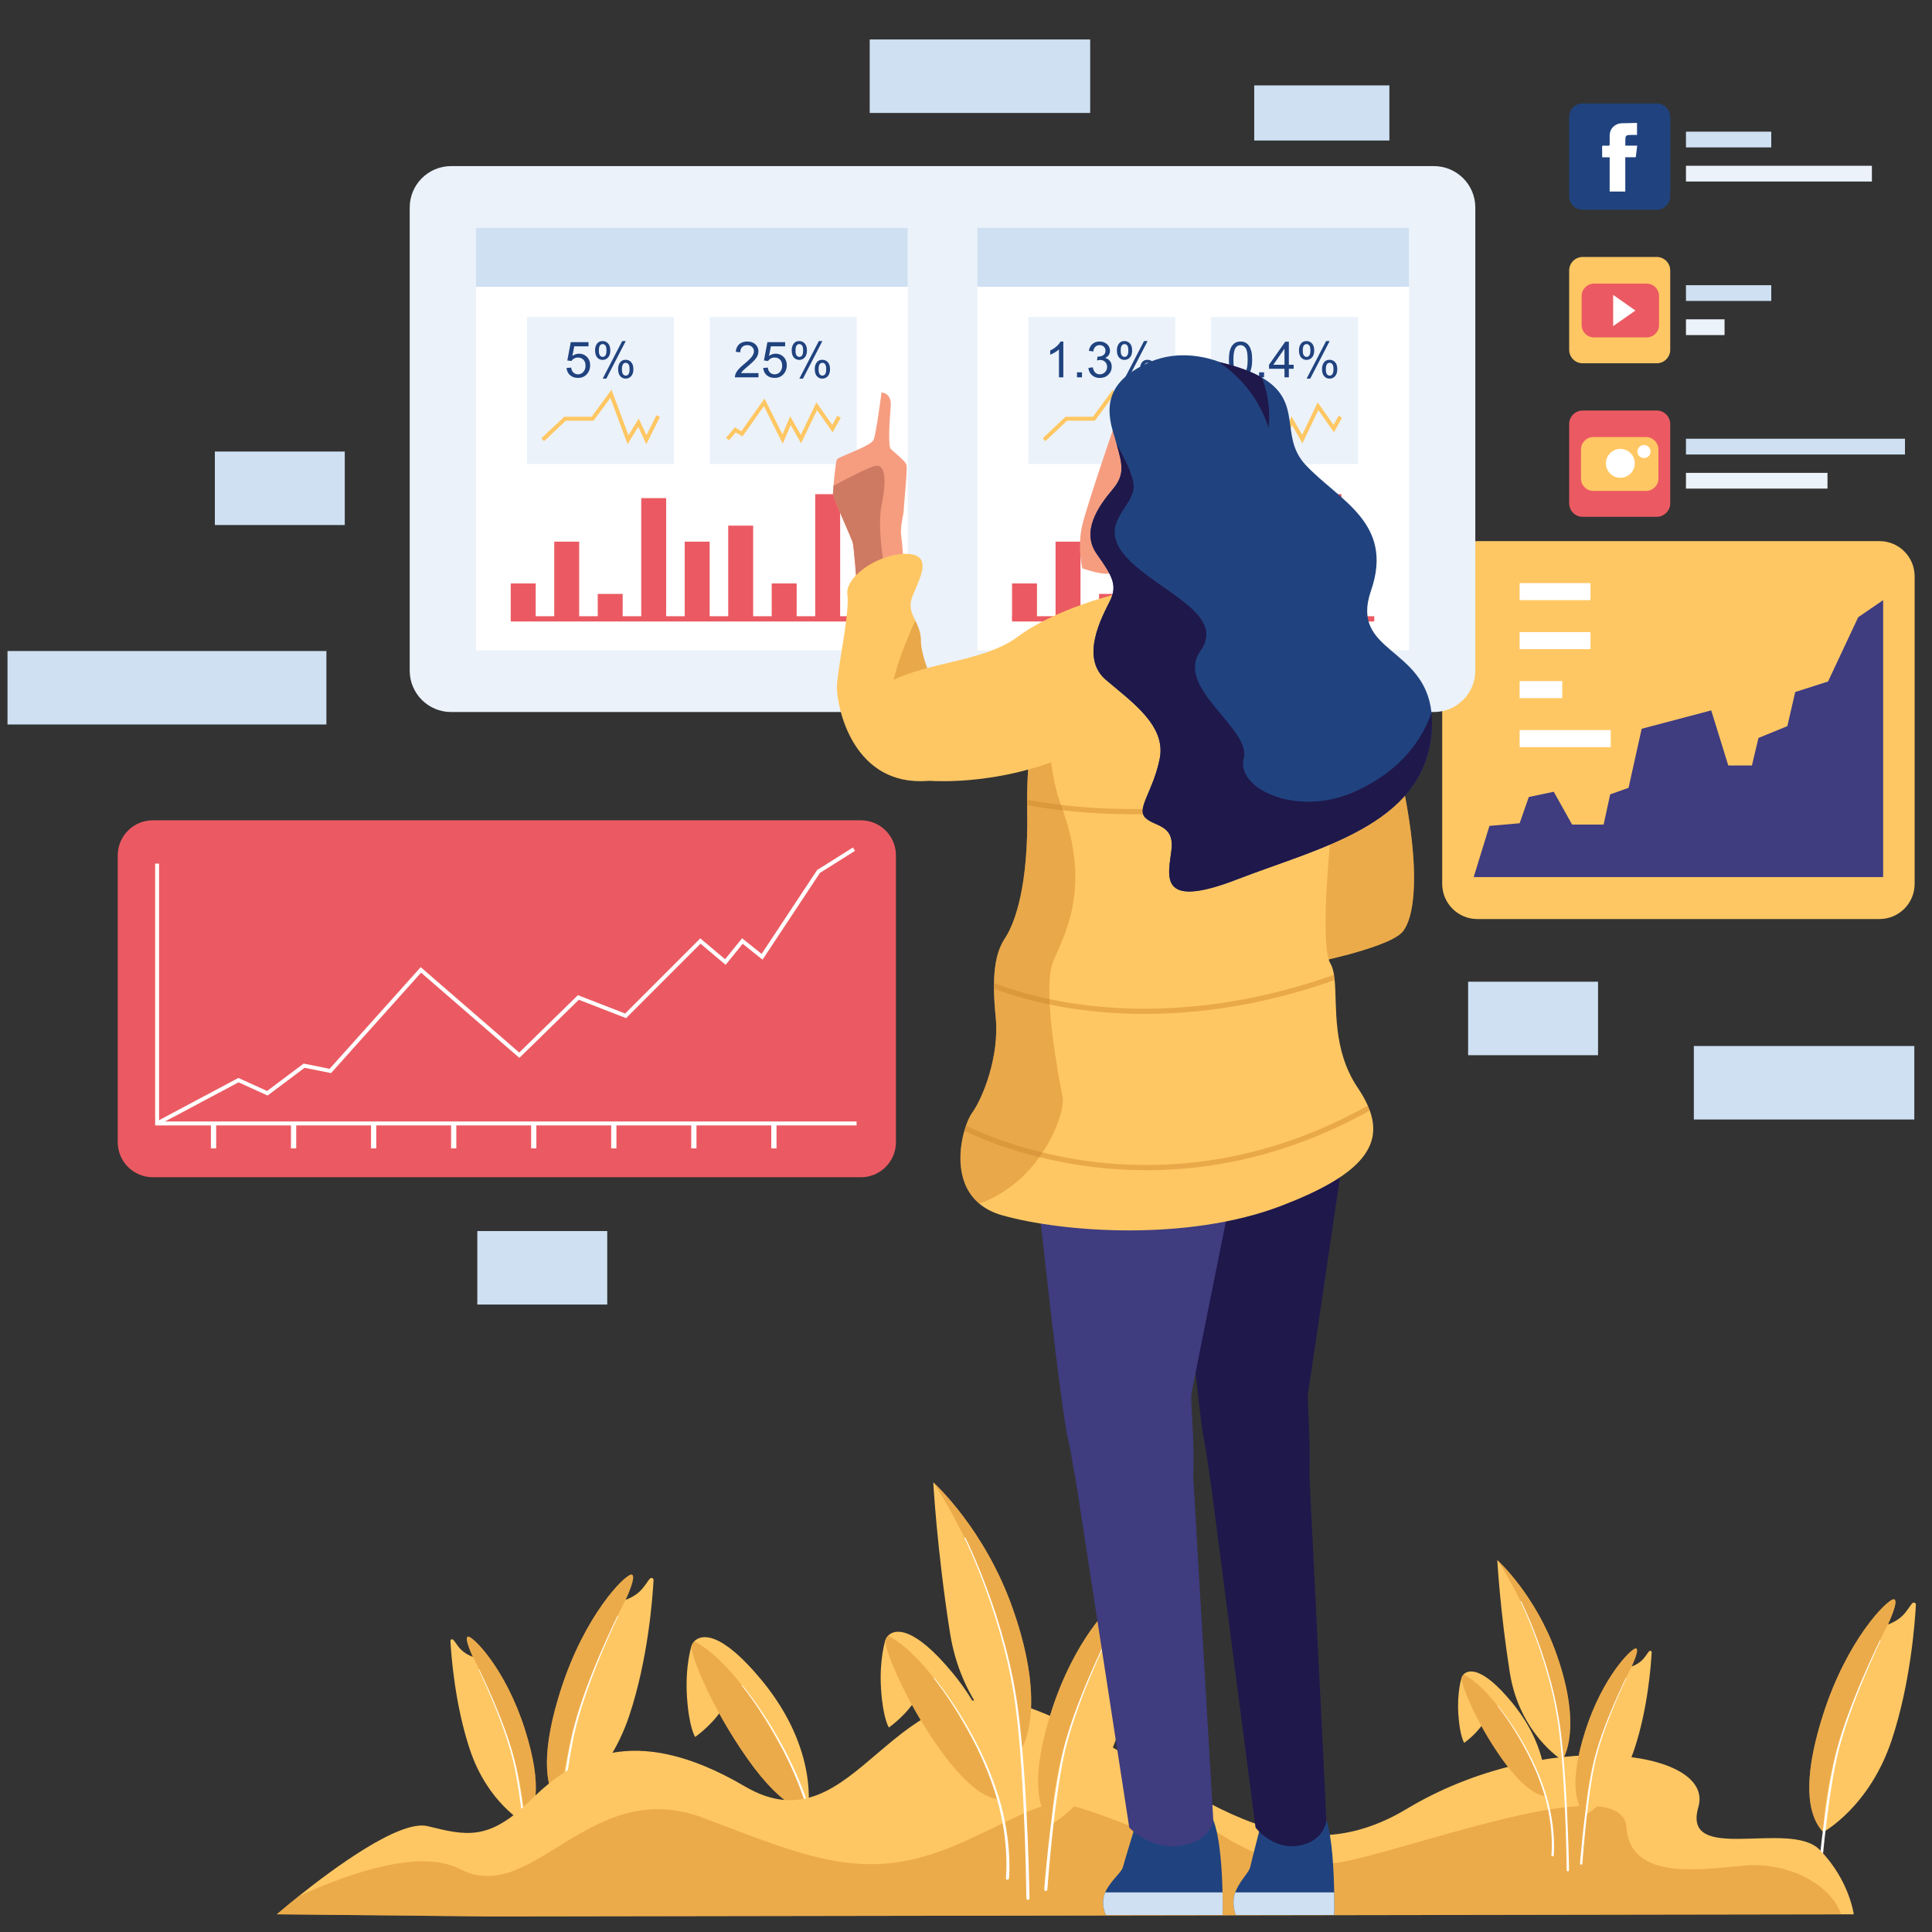 <?xml version="1.0" encoding="iso-8859-1"?>
<!-- Generator: Adobe Illustrator 23.1.0, SVG Export Plug-In . SVG Version: 6.00 Build 0)  -->
<svg version="1.1" xmlns="http://www.w3.org/2000/svg" xmlns:xlink="http://www.w3.org/1999/xlink" x="0px" y="0px"
	 viewBox="0 0 1200 1200" enable-background="new 0 0 1200 1200" xml:space="preserve">
<rect x="0" y="0" width="1200" height="1200" fill="#333333" stroke="none"/>
<g id="background_x5F_simple">
	<g>
		<rect x="133.448" y="280.456" fill="#CEE0F2" width="80.696" height="45.646"/>
		<rect x="296.469" y="764.631" fill="#CEE0F2" width="80.696" height="45.646"/>
		<rect x="911.876" y="609.76" fill="#CEE0F2" width="80.696" height="45.646"/>
		<rect x="540.187" y="24.512" fill="#CEE0F2" width="136.938" height="45.646"/>
		<rect x="1052.075" y="649.7" fill="#CEE0F2" width="136.938" height="45.646"/>
		<rect x="779.014" y="53.041" fill="#CEE0F2" width="83.956" height="34.235"/>
		<rect x="4.661" y="404.353" fill="#CEE0F2" width="198.071" height="45.646"/>
	</g>
</g>
<g id="layer_x5F_plants">
	<g id="XMLID_129_">
		<g id="XMLID_131_">
			<g>
				<path id="XMLID_134_" fill="#FFC763" d="M1189.998,996.751
					c-0.609,11.36-3.449,49.315-15.072,84.165
					c-13.855,41.586-42.499,57.043-42.499,57.043
					c-7.445-7.769-14.971-26.27-0.101-72.927
					c14.89-46.657,39.74-71.507,43.797-71.69
					c3.956-0.162-3.144,14.91-3.489,15.661l-0.02,0.02c0,0,4.828-1.562,8.621-5.071
					c3.408-3.165,5.071-6.694,6.573-8.175
					C1188.659,994.965,1190.059,995.574,1189.998,996.751z"/>
				<path id="XMLID_133_" opacity="0.42" fill="#D18529" d="M1172.634,1009.003l-0.02,0.02
					c0,0-6.816,12.05-23.044,51.952c-16.229,39.882-17.141,76.984-17.141,76.984
					c-7.445-7.769-14.971-26.27-0.101-72.927
					c14.89-46.657,39.74-71.507,43.797-71.69
					C1180.078,993.18,1172.978,1008.253,1172.634,1009.003z"/>
			</g>
		</g>
		<path id="XMLID_130_" fill="#FFFFFF" d="M1127.771,1180.071c0,0,0.801-10.429,2.472-26.017
			c0.838-7.794,1.892-16.88,3.222-26.59c1.34-9.708,2.923-20.05,5.05-30.301
			c1.023-5.121,2.325-10.237,3.756-15.161c1.454-4.944,3.04-9.768,4.682-14.383
			c3.284-9.239,6.725-17.717,9.805-24.924c6.176-14.41,10.887-23.744,10.887-23.744
			c0.052-0.104,0.178-0.146,0.282-0.094c0.103,0.051,0.145,0.177,0.095,0.281
			c0,0-4.611,9.371-10.632,23.825c-3.002,7.228-6.351,15.727-9.532,24.973
			c-1.592,4.625-3.119,9.432-4.515,14.364c-1.384,4.962-2.616,9.986-3.593,15.116
			c-2.022,10.221-3.508,20.553-4.756,30.251
			c-1.238,9.702-2.207,18.781-2.972,26.57c-1.526,15.58-2.229,25.986-2.229,25.986
			c-0.038,0.559-0.521,0.981-1.08,0.944c-0.559-0.038-0.981-0.521-0.944-1.08
			L1127.771,1180.071z"/>
	</g>
	<g id="XMLID_121_">
		<g id="XMLID_123_">
			<g>
				<path id="XMLID_126_" fill="#FFC763" d="M405.934,981.423
					c-0.609,11.36-3.449,49.315-15.072,84.165
					c-13.855,41.586-42.499,57.043-42.499,57.043
					c-7.445-7.77-14.971-26.27-0.101-72.927
					c14.89-46.657,39.74-71.507,43.797-71.69
					c3.956-0.162-3.144,14.91-3.489,15.661l-0.02,0.02
					c0,0,4.828-1.562,8.621-5.071c3.408-3.165,5.071-6.694,6.573-8.175
					C404.595,979.638,405.995,980.246,405.934,981.423z"/>
				<path id="XMLID_125_" opacity="0.42" fill="#D18529" d="M388.569,993.676l-0.02,0.02
					c0,0-6.816,12.05-23.045,51.952c-16.229,39.882-17.141,76.984-17.141,76.984
					c-7.445-7.77-14.971-26.27-0.101-72.927
					c14.89-46.657,39.74-71.507,43.797-71.69
					C396.014,977.853,388.914,992.925,388.569,993.676z"/>
			</g>
		</g>
		<path id="XMLID_122_" fill="#FFFFFF" d="M343.707,1164.743c0,0,0.801-10.429,2.472-26.016
			c0.838-7.794,1.892-16.88,3.222-26.59c1.34-9.708,2.924-20.05,5.05-30.301
			c1.023-5.121,2.325-10.237,3.756-15.161c1.454-4.944,3.04-9.768,4.682-14.383
			c3.284-9.239,6.725-17.717,9.805-24.924
			c6.176-14.41,10.887-23.744,10.887-23.744c0.052-0.104,0.178-0.146,0.282-0.094
			c0.103,0.051,0.145,0.177,0.095,0.281c0,0-4.611,9.371-10.632,23.825
			c-3.002,7.228-6.351,15.727-9.532,24.973c-1.592,4.625-3.119,9.432-4.515,14.364
			c-1.384,4.962-2.616,9.986-3.593,15.116
			c-2.022,10.221-3.508,20.553-4.756,30.251
			c-1.238,9.702-2.206,18.781-2.972,26.57
			c-1.526,15.58-2.228,25.986-2.228,25.986c-0.038,0.559-0.521,0.981-1.08,0.944
			c-0.559-0.038-0.981-0.521-0.944-1.08L343.707,1164.743z"/>
	</g>
	<g id="XMLID_113_">
		<g id="XMLID_115_">
			<g>
				<path id="XMLID_118_" fill="#FFC763" d="M279.78,1019.268
					c0.488,9.101,2.763,39.51,12.076,67.432
					c11.101,33.318,34.049,45.702,34.049,45.702
					c5.965-6.225,11.994-21.047,0.081-58.428
					c-11.929-37.381-31.839-57.29-35.089-57.437
					c-3.169-0.13,2.519,11.946,2.795,12.547l0.016,0.016
					c0,0-3.868-1.251-6.907-4.063c-2.73-2.535-4.063-5.363-5.266-6.55
					C280.852,1017.837,279.731,1018.325,279.78,1019.268z"/>
				<path id="XMLID_117_" opacity="0.42" fill="#D18529" d="M293.692,1029.084l0.016,0.016
					c0,0,5.461,9.654,18.463,41.623c13.002,31.953,13.733,61.679,13.733,61.679
					c5.965-6.225,11.994-21.047,0.081-58.428
					c-11.929-37.381-31.839-57.29-35.089-57.437
					C287.727,1016.407,293.415,1028.483,293.692,1029.084z"/>
			</g>
		</g>
		<path id="XMLID_114_" fill="#FFFFFF" d="M329.635,1166.141c0,0-0.641-8.356-1.981-20.844
			c-0.672-6.244-1.516-13.524-2.581-21.304c-1.073-7.778-2.342-16.063-4.046-24.276
			c-0.819-4.103-1.863-8.202-3.009-12.147c-1.165-3.961-2.436-7.826-3.751-11.524
			c-2.631-7.402-5.388-14.195-7.855-19.969c-4.948-11.545-8.723-19.024-8.723-19.024
			c-0.042-0.083-0.143-0.117-0.226-0.075c-0.083,0.041-0.116,0.142-0.076,0.225
			c0,0,3.694,7.508,8.518,19.088c2.405,5.791,5.088,12.6,7.637,20.008
			c1.276,3.706,2.499,7.557,3.617,11.508c1.109,3.975,2.096,8.001,2.878,12.111
			c1.62,8.189,2.811,16.467,3.81,24.237c0.992,7.773,1.768,15.047,2.381,21.287
			c1.222,12.482,1.785,20.82,1.785,20.82c0.03,0.448,0.418,0.786,0.866,0.756
			c0.448-0.03,0.786-0.418,0.756-0.865L329.635,1166.141z"/>
	</g>
	<g id="XMLID_105_">
		<g id="XMLID_107_">
			<path id="XMLID_112_" fill="#FFC763" d="M429.496,1022.338c0,0-4.067,12.415-2.799,31.686
				s5.071,24.85,5.071,24.85s13.017-9.129,18.595-20.624s4.057-29.583,4.057-29.583
				S440.24,1012.121,429.496,1022.338z"/>
			<path id="XMLID_111_" fill="#FFC763" d="M501.753,1125.025c0,0-13.957,0.771-37.529-32.701
				s-35.743-65.929-34.729-69.986c0.203-0.791,0.771-1.927,1.785-2.962
				c4.24-4.26,16.229-6.735,41.829,24.262
				C509.097,1087.253,501.753,1125.025,501.753,1125.025z"/>
			<path id="XMLID_110_" opacity="0.42" fill="#D18529" d="M501.753,1125.025
				c0,0-13.957,0.771-37.529-32.701s-35.743-65.929-34.729-69.986
				c0.203-0.791,0.771-1.927,1.785-2.962c8.195,4.341,24.282,16.249,43.594,48.077
				C503.011,1113.867,501.753,1125.025,501.753,1125.025z"/>
		</g>
		<path id="XMLID_106_" fill="#FFFFFF" d="M507.506,1176.312c0,0,0.241-2.13,0.342-5.963
			c0.098-3.819,0.018-9.297-0.567-15.841c-0.287-3.272-0.73-6.806-1.31-10.526
			c-0.62-3.713-1.337-7.624-2.314-11.616c-0.456-2.004-0.977-4.027-1.567-6.059
			c-0.532-2.048-1.195-4.061-1.868-6.137c-1.261-4.161-2.842-8.238-4.375-12.349
			c-1.667-4.064-3.343-8.125-5.196-12.036c-0.872-1.98-1.845-3.894-2.788-5.793
			c-0.932-1.905-1.872-3.778-2.863-5.585c-1.907-3.655-3.893-7.111-5.788-10.381
			c-1.929-3.251-3.805-6.293-5.595-9.065c-7.162-11.094-12.759-17.904-12.759-17.904
			c-0.071-0.085-0.06-0.212,0.026-0.283c0.085-0.071,0.211-0.059,0.283,0.025
			c0,0,5.692,6.766,13,17.803c1.827,2.758,3.742,5.787,5.714,9.025
			c1.938,3.257,3.971,6.702,5.927,10.348c1.015,1.803,1.98,3.672,2.938,5.573
			c0.968,1.896,1.967,3.807,2.867,5.786c1.906,3.907,3.638,7.97,5.362,12.037
			c1.593,4.124,3.243,8.248,4.545,12.376c0.689,2.04,1.394,4.106,1.955,6.167
			c0.619,2.044,1.169,4.08,1.653,6.098c1.033,4.02,1.803,7.96,2.472,11.705
			c0.63,3.752,1.118,7.319,1.447,10.626c0.668,6.613,0.814,12.162,0.759,16.048
			c-0.055,3.875-0.282,6.131-0.282,6.131c-0.051,0.558-0.544,0.969-1.102,0.919
			s-0.969-0.544-0.919-1.102C507.504,1176.332,507.506,1176.315,507.506,1176.312z"/>
	</g>
	<path fill="#FFC763" d="M1151.391,1189.01l-7.804,0.014l-838.295,1.339l-133.359-1.353
		c0,0,5.356-4.653,13.606-11.253c21.532-17.218,62.784-47.717,80.056-43.497
		c23.899,5.843,37.871,9.468,63.934-16.136
		c26.063-25.617,63.082-49.638,133.143-8.548
		c70.061,41.103,91.214-80.786,178.452-48.258
		c87.251,32.515,147.98,113.058,232.621,62.216
		c84.641-50.855,191.72-37.397,181.144-1.163s56.847,7.628,75.349,26.564
		C1148.753,1167.856,1151.391,1189.01,1151.391,1189.01z"/>
	<path opacity="0.42" fill="#D18529" d="M1143.587,1189.023l-838.295,1.339l-133.359-1.353
		c0,0,5.356-4.653,13.606-11.253c34.192-15.581,76.269-29.282,100.29-16.798
		c45.242,23.493,80.597-58.754,151.334-31.73
		c70.751,27.023,103.793,41.13,162.763,14.093
		c58.97-27.023,47.23-29.958,104.807-8.223
		c57.577,21.735,20.558-14.093,34.665-7.628
		c14.093,6.451,46.405,40.535,101.047,27.605
		c54.642-12.917,167.443-54.642,169.796-19.977
		c2.354,34.665,50.53,25.265,75.2,23.507
		C1108.543,1156.941,1136.296,1168.708,1143.587,1189.023z"/>
	<g id="XMLID_95_">
		<g id="XMLID_102_">
			<path id="XMLID_104_" fill="#FFC763" d="M970.385,1093.267l-0.015,0.015
				c0,0-26.595-16.207-32.646-54.656c-6.036-38.45-7.733-69.644-7.733-69.644
				s0,0,0.015,0.015c0.725,0.653,23.824,21.706,36.737,58.269
				C983.357,1074.231,970.864,1092.585,970.385,1093.267z"/>
			<path id="XMLID_103_" opacity="0.42" fill="#D18529" d="M970.385,1093.267l-0.015,0.015
				c0,0,1.451-16.932-9.91-56.833c-11.187-39.277-29.875-66.597-30.455-67.453
				c0.725,0.653,23.824,21.706,36.737,58.269
				C983.357,1074.231,970.864,1092.585,970.385,1093.267z"/>
		</g>
		<path id="XMLID_96_" fill="#FFFFFF" d="M973.096,1161.6c0,0-0.089-10.675-0.635-26.684
			c-0.159-4.001-0.331-8.336-0.513-12.92c-0.207-4.583-0.442-9.416-0.753-14.411
			c-0.294-4.996-0.644-10.156-1.083-15.391c-0.209-2.619-0.435-5.256-0.71-7.899
			c-0.242-2.647-0.534-5.298-0.863-7.944c-0.598-5.307-1.451-10.552-2.407-15.729
			c-0.489-2.58-1.063-5.114-1.582-7.632c-0.604-2.501-1.202-4.971-1.789-7.401
			c-1.271-4.836-2.588-9.489-3.965-13.863c-1.376-4.374-2.758-8.484-4.125-12.246
			c-5.432-15.069-10.184-24.648-10.184-24.648
			c-0.053-0.107-0.009-0.237,0.098-0.29c0.107-0.053,0.236-0.01,0.289,0.096
			c0,0,4.824,9.573,10.362,24.636c1.393,3.76,2.804,7.871,4.211,12.246
			c1.407,4.375,2.757,9.032,4.063,13.874c0.605,2.434,1.219,4.908,1.841,7.413
			c0.537,2.526,1.132,5.078,1.638,7.66c0.988,5.157,1.881,10.458,2.508,15.766
			c0.345,2.653,0.652,5.31,0.91,7.961c0.291,2.648,0.532,5.29,0.756,7.912
			c0.469,5.242,0.849,10.408,1.172,15.408c0.34,5,0.602,9.837,0.836,14.424
			c0.208,4.588,0.405,8.926,0.587,12.931c0.637,16.02,0.787,26.713,0.787,26.713
			c0.007,0.401-0.311,0.731-0.712,0.739c-0.401,0.007-0.731-0.311-0.739-0.712
			L973.096,1161.6z"/>
	</g>
	<g id="XMLID_74_">
		<g id="XMLID_84_">
			<g>
				<path id="XMLID_87_" fill="#FFC763" d="M1025.888,1026.307
					c-0.435,8.125-2.467,35.272-10.78,60.199
					c-9.91,29.744-30.397,40.8-30.397,40.8
					c-5.325-5.557-10.708-18.79-0.073-52.161
					c10.65-33.371,28.424-51.145,31.325-51.276
					c2.829-0.116-2.249,10.664-2.496,11.201l-0.015,0.015
					c0,0,3.453-1.117,6.166-3.627c2.438-2.263,3.627-4.788,4.701-5.847
					C1024.93,1025.03,1025.931,1025.465,1025.888,1026.307z"/>
				<path id="XMLID_86_" opacity="0.42" fill="#D18529" d="M1013.468,1035.07l-0.015,0.015
					c0,0-4.875,8.619-16.482,37.158c-11.607,28.525-12.26,55.063-12.26,55.063
					c-5.325-5.557-10.708-18.79-0.073-52.161
					c10.65-33.371,28.424-51.145,31.325-51.276
					C1018.793,1023.753,1013.715,1034.533,1013.468,1035.07z"/>
			</g>
		</g>
		<path id="XMLID_83_" fill="#FFFFFF" d="M981.38,1157.425c0,0,0.573-7.459,1.768-18.608
			c0.6-5.575,1.353-12.073,2.305-19.018c0.958-6.944,2.091-14.34,3.612-21.672
			c0.732-3.663,1.663-7.322,2.686-10.844c1.04-3.536,2.174-6.986,3.349-10.287
			c2.349-6.608,4.81-12.672,7.013-17.827c4.417-10.307,7.787-16.983,7.787-16.983
			c0.037-0.074,0.127-0.104,0.202-0.067c0.074,0.037,0.104,0.127,0.068,0.201
			c0,0-3.298,6.703-7.604,17.04c-2.147,5.169-4.542,11.249-6.817,17.862
			c-1.139,3.308-2.231,6.746-3.229,10.274c-0.99,3.549-1.871,7.143-2.57,10.812
			c-1.446,7.311-2.509,14.701-3.401,21.637c-0.885,6.939-1.578,13.433-2.126,19.004
			c-1.091,11.143-1.594,18.586-1.594,18.586c-0.027,0.4-0.373,0.702-0.773,0.675
			c-0.4-0.027-0.702-0.373-0.675-0.773L981.38,1157.425z"/>
	</g>
	<g id="XMLID_66_">
		<g id="XMLID_68_">
			<path id="XMLID_73_" fill="#FFC763" d="M907.812,1042.078c0,0-2.909,8.88-2.002,22.663
				c0.907,13.784,3.627,17.774,3.627,17.774s9.31-6.529,13.3-14.751
				c3.99-8.222,2.902-21.159,2.902-21.159S915.497,1034.77,907.812,1042.078z"/>
			<path id="XMLID_72_" fill="#FFC763" d="M959.494,1115.524c0,0-9.982,0.551-26.842-23.389
				c-16.86-23.94-25.565-47.155-24.84-50.057
				c0.145-0.566,0.551-1.378,1.277-2.118c3.032-3.047,11.607-4.817,29.918,17.353
				C964.746,1088.508,959.494,1115.524,959.494,1115.524z"/>
			<path id="XMLID_69_" opacity="0.42" fill="#D18529" d="M959.494,1115.524c0,0-9.982,0.551-26.842-23.389
				c-16.86-23.94-25.565-47.155-24.84-50.057
				c0.145-0.566,0.551-1.378,1.277-2.118c5.862,3.105,17.367,11.622,31.18,34.387
				C960.393,1107.544,959.494,1115.524,959.494,1115.524z"/>
		</g>
		<path id="XMLID_67_" fill="#FFFFFF" d="M963.608,1152.207c0,0,0.172-1.523,0.245-4.265
			c0.07-2.731,0.013-6.65-0.405-11.33c-0.206-2.34-0.522-4.868-0.937-7.529
			c-0.443-2.656-0.956-5.453-1.655-8.308c-0.326-1.434-0.699-2.881-1.121-4.334
			c-0.38-1.465-0.854-2.905-1.336-4.39c-0.902-2.976-2.033-5.892-3.129-8.833
			c-1.193-2.906-2.391-5.812-3.716-8.609c-0.624-1.416-1.32-2.785-1.994-4.144
			c-0.667-1.363-1.339-2.702-2.048-3.995c-1.364-2.614-2.785-5.086-4.14-7.425
			c-1.38-2.325-2.721-4.501-4.002-6.484c-5.123-7.935-9.126-12.806-9.126-12.806
			c-0.051-0.061-0.043-0.152,0.018-0.203c0.061-0.051,0.151-0.042,0.202,0.018
			c0,0,4.071,4.839,9.298,12.734c1.307,1.973,2.677,4.139,4.087,6.455
			c1.386,2.33,2.84,4.793,4.239,7.401c0.726,1.29,1.416,2.626,2.102,3.986
			c0.693,1.356,1.407,2.723,2.05,4.138c1.363,2.795,2.602,5.7,3.835,8.61
			c1.139,2.95,2.32,5.9,3.251,8.852c0.493,1.459,0.997,2.937,1.398,4.411
			c0.443,1.462,0.836,2.918,1.182,4.361c0.739,2.875,1.289,5.693,1.768,8.372
			c0.451,2.684,0.8,5.235,1.035,7.6c0.478,4.73,0.582,8.699,0.543,11.479
			c-0.04,2.771-0.202,4.385-0.202,4.385c-0.036,0.399-0.389,0.693-0.788,0.657
			c-0.399-0.036-0.693-0.389-0.657-0.788
			C963.607,1152.222,963.608,1152.209,963.608,1152.207z"/>
	</g>
	<g id="XMLID_30_">
		<g id="XMLID_62_">
			<path id="XMLID_65_" fill="#FFC763" d="M633.85,1087.408l-0.019,0.019
				c0,0-35.673-21.739-43.789-73.312c-8.096-51.573-10.373-93.416-10.373-93.416
				s0,0,0.02,0.019c0.973,0.876,31.956,29.114,49.277,78.158
				C651.249,1061.874,634.492,1086.493,633.85,1087.408z"/>
			<path id="XMLID_64_" opacity="0.42" fill="#D18529" d="M633.85,1087.408l-0.019,0.019
				c0,0,1.946-22.712-13.292-76.231c-15.005-52.682-40.071-89.329-40.85-90.477
				c0.973,0.876,31.956,29.114,49.277,78.158
				C651.249,1061.874,634.492,1086.493,633.85,1087.408z"/>
		</g>
		<path id="XMLID_61_" fill="#FFFFFF" d="M637.486,1179.066c0,0-0.12-14.319-0.852-35.793
			c-0.213-5.367-0.444-11.181-0.688-17.33c-0.278-6.148-0.593-12.63-1.01-19.33
			c-0.394-6.701-0.864-13.622-1.452-20.644c-0.28-3.512-0.583-7.051-0.952-10.595
			c-0.325-3.55-0.716-7.106-1.157-10.656c-0.802-7.118-1.947-14.153-3.229-21.098
			c-0.656-3.461-1.426-6.86-2.122-10.237c-0.811-3.354-1.612-6.668-2.399-9.927
			c-1.705-6.487-3.472-12.728-5.318-18.595c-1.846-5.867-3.699-11.38-5.532-16.426
			c-7.287-20.212-13.66-33.061-13.66-33.061c-0.071-0.143-0.013-0.318,0.131-0.389
			c0.143-0.071,0.316-0.013,0.388,0.129c0,0,6.47,12.84,13.899,33.044
			c1.869,5.044,3.761,10.557,5.648,16.426c1.887,5.869,3.698,12.114,5.449,18.61
			c0.811,3.265,1.635,6.584,2.47,9.944c0.721,3.388,1.518,6.811,2.197,10.275
			c1.325,6.918,2.523,14.027,3.365,21.147c0.462,3.559,0.875,7.122,1.221,10.678
			c0.39,3.552,0.714,7.095,1.014,10.612c0.63,7.032,1.139,13.96,1.572,20.667
			c0.456,6.707,0.808,13.194,1.121,19.347c0.279,6.154,0.543,11.973,0.787,17.344
			c0.854,21.488,1.056,35.831,1.056,35.831c0.01,0.537-0.417,0.981-0.955,0.991
			s-0.981-0.417-0.991-0.955L637.486,1179.066z"/>
	</g>
	<g id="XMLID_16_">
		<g id="XMLID_23_">
			<g>
				<path id="XMLID_27_" fill="#FFC763" d="M708.297,997.593
					c-0.584,10.898-3.309,47.311-14.46,80.746
					c-13.292,39.896-40.772,54.726-40.772,54.726
					c-7.142-7.454-14.363-25.203-0.097-69.964
					c14.285-44.762,38.125-68.602,42.018-68.777
					c3.795-0.156-3.017,14.304-3.347,15.024l-0.019,0.019
					c0,0,4.632-1.499,8.271-4.865c3.27-3.036,4.865-6.422,6.305-7.843
					C707.013,995.88,708.356,996.464,708.297,997.593z"/>
				<path id="XMLID_26_" opacity="0.42" fill="#D18529" d="M691.638,1009.348l-0.019,0.019
					c0,0-6.539,11.56-22.108,49.841c-15.569,38.261-16.445,73.857-16.445,73.857
					c-7.142-7.454-14.363-25.203-0.097-69.964
					c14.285-44.762,38.125-68.602,42.018-68.777
					C698.781,994.168,691.969,1008.628,691.638,1009.348z"/>
			</g>
		</g>
		<path id="XMLID_22_" fill="#FFFFFF" d="M648.598,1173.466c0,0,0.768-10.006,2.372-24.96
			c0.804-7.477,1.815-16.194,3.091-25.51c1.285-9.314,2.805-19.235,4.844-29.07
			c0.981-4.913,2.23-9.821,3.603-14.545c1.395-4.744,2.917-9.371,4.492-13.799
			c3.151-8.864,6.452-16.997,9.406-23.911
			c5.925-13.825,10.445-22.78,10.445-22.78c0.05-0.1,0.171-0.14,0.27-0.09
			c0.099,0.049,0.139,0.17,0.091,0.269c0,0-4.424,8.991-10.2,22.857
			c-2.88,6.934-6.093,15.088-9.144,23.958c-1.527,4.437-2.992,9.049-4.332,13.781
			c-1.328,4.76-2.51,9.581-3.447,14.502c-1.94,9.806-3.366,19.718-4.562,29.022
			c-1.187,9.307-2.117,18.018-2.851,25.49c-1.464,14.947-2.138,24.931-2.138,24.931
			c-0.036,0.536-0.5,0.942-1.036,0.905c-0.536-0.036-0.942-0.5-0.905-1.036
			L648.598,1173.466z"/>
	</g>
	<g id="XMLID_4_">
		<g id="XMLID_6_">
			<path id="XMLID_15_" fill="#FFC763" d="M549.919,1018.748c0,0-3.902,11.911-2.686,30.399
				c1.216,18.489,4.865,23.84,4.865,23.84s12.488-8.758,17.84-19.786
				c5.352-11.028,3.892-28.381,3.892-28.381S560.227,1008.945,549.919,1018.748z"/>
			<path id="XMLID_14_" fill="#FFC763" d="M619.241,1117.262c0,0-13.39,0.74-36.004-31.372
				c-22.614-32.112-34.291-63.25-33.318-67.142
				c0.195-0.759,0.74-1.849,1.713-2.841c4.067-4.087,15.569-6.461,40.13,23.276
				C626.286,1081.025,619.241,1117.262,619.241,1117.262z"/>
			<path id="XMLID_13_" opacity="0.42" fill="#D18529" d="M619.241,1117.262c0,0-13.39,0.74-36.004-31.372
				c-22.614-32.112-34.291-63.25-33.318-67.142
				c0.195-0.759,0.74-1.849,1.713-2.841c7.862,4.165,23.295,15.589,41.823,46.124
				C620.448,1106.558,619.241,1117.262,619.241,1117.262z"/>
		</g>
		<path id="XMLID_5_" fill="#FFFFFF" d="M624.76,1166.466c0,0,0.231-2.043,0.328-5.721
			c0.094-3.663,0.017-8.919-0.544-15.198c-0.276-3.139-0.7-6.529-1.257-10.099
			c-0.594-3.562-1.283-7.314-2.22-11.144c-0.437-1.923-0.938-3.864-1.504-5.813
			c-0.51-1.965-1.146-3.896-1.792-5.888c-1.21-3.992-2.727-7.904-4.197-11.848
			c-1.6-3.899-3.207-7.795-4.985-11.547c-0.837-1.9-1.77-3.736-2.674-5.558
			c-0.895-1.828-1.796-3.624-2.746-5.359c-1.829-3.507-3.735-6.822-5.553-9.96
			c-1.85-3.119-3.65-6.038-5.367-8.697
			c-6.871-10.643-12.241-17.177-12.241-17.177
			c-0.068-0.082-0.057-0.203,0.025-0.272c0.081-0.068,0.203-0.056,0.271,0.024
			c0,0,5.461,6.491,12.472,17.08c1.752,2.646,3.59,5.551,5.482,8.658
			c1.86,3.125,3.81,6.429,5.686,9.927c0.974,1.73,1.9,3.522,2.819,5.347
			c0.929,1.819,1.887,3.652,2.75,5.551c1.829,3.748,3.49,7.646,5.144,11.548
			c1.528,3.956,3.112,7.913,4.361,11.873c0.661,1.958,1.338,3.939,1.876,5.917
			c0.594,1.961,1.121,3.914,1.585,5.85c0.991,3.856,1.73,7.636,2.372,11.229
			c0.604,3.6,1.073,7.022,1.388,10.194c0.641,6.344,0.781,11.668,0.728,15.396
			c-0.053,3.717-0.271,5.882-0.271,5.882c-0.048,0.535-0.522,0.93-1.057,0.881
			c-0.535-0.048-0.93-0.522-0.881-1.057
			C624.758,1166.485,624.76,1166.468,624.76,1166.466z"/>
	</g>
</g>
<g id="layer_x5F_graph_2">
	<g>
		<path fill="#EB5A62" d="M534.684,731.211H94.935c-12.043,0-21.805-9.763-21.805-21.805
			v-178.099c0-12.043,9.763-21.805,21.805-21.805h439.749
			c12.043,0,21.805,9.763,21.805,21.805v178.099
			C556.489,721.449,546.727,731.211,534.684,731.211z"/>
		<g>
			<polygon fill="#FFFFFF" points="532.036,699.014 96.36,699.014 96.36,536.4 98.806,536.4 
				98.806,696.569 532.036,696.569 			"/>
			<rect x="131.002" y="697.792" fill="#FFFFFF" width="3.26" height="15.487"/>
			<rect x="180.724" y="697.792" fill="#FFFFFF" width="3.26" height="15.487"/>
			<rect x="230.446" y="697.792" fill="#FFFFFF" width="3.26" height="15.487"/>
			<rect x="280.167" y="697.792" fill="#FFFFFF" width="3.26" height="15.487"/>
			<rect x="329.889" y="697.792" fill="#FFFFFF" width="3.26" height="15.487"/>
			<rect x="379.611" y="697.792" fill="#FFFFFF" width="3.26" height="15.487"/>
			<rect x="429.332" y="697.792" fill="#FFFFFF" width="3.26" height="15.487"/>
			<rect x="479.054" y="697.792" fill="#FFFFFF" width="3.26" height="15.487"/>
			<polygon fill="#FFFFFF" points="98.157,698.871 97.009,696.712 148.077,669.53 165.898,677.631 
				188.579,660.621 204.733,663.852 261.312,600.713 322.503,653.745 358.941,618.116 
				388.276,629.524 434.967,582.834 450.361,595.797 460.938,582.779 473.067,592.482 
				507.523,540.397 507.746,540.256 529.754,526.399 531.057,528.469 509.272,542.186 
				473.629,596.064 461.305,586.205 450.689,599.27 435.109,586.15 388.877,632.382 
				359.524,620.966 322.603,657.067 261.528,604.135 205.622,666.523 189.171,663.233 
				166.206,680.457 148.162,672.256 			"/>
		</g>
	</g>
</g>
<g id="layer_x5F_graph_1">
	<g>
		<path fill="#FFC763" d="M1167.356,570.839H917.639c-12.073,0-21.861-9.787-21.861-21.861
			V357.948c0-12.073,9.787-21.861,21.861-21.861h249.717
			c12.073,0,21.861,9.787,21.861,21.861v191.029
			C1189.217,561.051,1179.43,570.839,1167.356,570.839z"/>
		<g>
			<polygon fill="#3F3C80" points="915.341,544.755 1169.655,544.755 1169.655,372.767 
				1154.167,383.364 1135.42,423.304 1115.042,429.825 1110.152,451.018 1092.219,458.354 
				1088.144,475.471 1073.472,475.471 1062.875,441.236 1019.675,452.648 
				1011.523,489.328 1000.112,493.403 996.036,512.151 976.474,512.151 965.062,491.773 
				949.575,495.034 943.869,511.336 925.122,512.966 			"/>
			<g>
				<rect x="943.869" y="362.171" fill="#FFFFFF" width="44.016" height="10.596"/>
				<rect x="943.869" y="392.602" fill="#FFFFFF" width="44.016" height="10.596"/>
				<rect x="943.869" y="423.032" fill="#FFFFFF" width="26.481" height="10.596"/>
				<rect x="943.869" y="453.463" fill="#FFFFFF" width="56.595" height="10.596"/>
			</g>
		</g>
	</g>
</g>
<g id="layer_x5F_social_media_icons">
	<g>
		<path fill="#20437F" d="M1029.022,130.273h-46c-4.629,0-8.382-3.753-8.382-8.382V72.63
			c0-4.629,3.753-8.382,8.382-8.382h46c4.629,0,8.382,3.753,8.382,8.382
			v49.261C1037.403,126.52,1033.651,130.273,1029.022,130.273z"/>
		<g>
			<rect x="1047.184" y="81.774" fill="#CEE0F2" width="52.982" height="9.781"/>
			<rect x="1047.184" y="102.966" fill="#EBF2FA" width="115.479" height="9.781"/>
		</g>
		<path fill="#FFC763" d="M1029.022,225.64h-46c-4.629,0-8.382-3.753-8.382-8.382v-49.261
			c0-4.629,3.753-8.382,8.382-8.382h46c4.629,0,8.382,3.753,8.382,8.382
			v49.261C1037.403,221.888,1033.651,225.64,1029.022,225.64z"/>
		<rect x="1047.184" y="177.141" fill="#CEE0F2" width="52.982" height="9.781"/>
		<rect x="1047.184" y="198.334" fill="#EBF2FA" width="23.969" height="9.781"/>
		<path fill="#EB5A62" d="M1029.022,321.008h-46c-4.629,0-8.382-3.753-8.382-8.382v-49.261
			c0-4.629,3.753-8.382,8.382-8.382h46c4.629,0,8.382,3.753,8.382,8.382v49.261
			C1037.403,317.255,1033.651,321.008,1029.022,321.008z"/>
		<rect x="1047.184" y="272.509" fill="#CEE0F2" width="136.032" height="9.781"/>
		<rect x="1047.184" y="293.702" fill="#EBF2FA" width="87.9" height="9.781"/>
		<path fill="#EB5A62" d="M1022.795,209.576h-32.744c-4.238,0-7.674-3.436-7.674-7.674v-18.072
			c0-4.238,3.436-7.674,7.674-7.674h32.744c4.238,0,7.674,3.436,7.674,7.674v18.072
			C1030.469,206.14,1027.033,209.576,1022.795,209.576z"/>
		<path fill="#FFC763" d="M1022.394,304.91H989.649c-4.238,0-7.674-3.436-7.674-7.674v-18.072
			c0-4.238,3.436-7.674,7.674-7.674h32.744c4.238,0,7.674,3.436,7.674,7.674v18.072
			C1030.067,301.474,1026.632,304.91,1022.394,304.91z"/>
		<polygon fill="#FFFFFF" points="1001.952,202.568 1001.952,183.164 1015.785,192.866 		"/>
		<circle fill="#FFFFFF" cx="1006.429" cy="287.792" r="8.966"/>
		<circle fill="#FFFFFF" cx="1021.101" cy="280.456" r="4.076"/>
		<path fill="#FFFFFF" d="M999.789,97.681c-1.596,0-3.073,0-4.606,0
			c-0.02-0.217-0.051-0.401-0.051-0.584c-0.004-1.997,0.011-3.994-0.016-5.991
			c-0.006-0.486,0.154-0.645,0.623-0.636c1.073,0.022,2.147-0.008,3.22,0.02
			c0.603,0.015,0.851-0.212,0.841-0.829c-0.026-1.696-0.007-3.393-0.015-5.089
			c-0.012-2.619,0.822-4.842,2.987-6.454c1.316-0.98,2.806-1.497,4.43-1.551
			c3.025-0.101,6.052-0.149,9.079-0.214c0.165-0.004,0.33,0.035,0.505,0.055
			c0,2.464,0,4.883,0,7.404c-0.842,0-1.65-0.007-2.459,0.002
			c-0.987,0.011-1.977-0.014-2.959,0.068c-0.999,0.083-1.7,0.68-1.773,1.655
			c-0.114,1.516-0.077,3.043-0.086,4.566c-0.003,0.439,0.36,0.341,0.622,0.342
			c2.018,0.006,4.037,0.004,6.055,0.008c0.209,0,0.419,0.019,0.713,0.033
			c-0.299,2.402-0.592,4.757-0.892,7.168c-2.169,0-4.306,0-6.514,0
			c0,7.136,0,14.21,0,21.318c-3.257,0-6.444,0-9.703,0
			C999.789,111.87,999.789,104.818,999.789,97.681z"/>
	</g>
</g>
<g id="layer_x5F_dashboard">
	<g>
		<path fill="#EBF2FA" d="M890.614,442.255H280.204c-14.21,0-25.729-11.519-25.729-25.729
			V128.899c0-14.21,11.519-25.729,25.729-25.729h610.41
			c14.21,0,25.729,11.519,25.729,25.729v287.627
			C916.343,430.736,904.823,442.255,890.614,442.255z"/>
		<g>
			<g>
				<rect x="295.638" y="141.48" fill="#FFFFFF" width="268.171" height="262.465"/>
				<rect x="295.638" y="141.48" fill="#CEE0F2" width="268.171" height="36.68"/>
				<g>
					<rect x="327.31" y="196.908" fill="#EBF2FA" width="91.292" height="91.292"/>
					<g>
						<path fill="#20437F" d="M351.885,228.557l2.855-0.241
							c0.211,1.389,0.702,2.434,1.473,3.134c0.77,0.699,1.699,1.05,2.786,1.05
							c1.309,0,2.417-0.493,3.323-1.48c0.906-0.987,1.359-2.296,1.359-3.927
							c0-1.551-0.435-2.774-1.306-3.671c-0.871-0.896-2.012-1.344-3.421-1.344
							c-0.876,0-1.666,0.199-2.371,0.596c-0.705,0.398-1.258,0.914-1.661,1.549
							l-2.552-0.333l2.145-11.373h11.011v2.598h-8.836l-1.193,5.951
							c1.329-0.926,2.724-1.389,4.184-1.389c1.933,0,3.564,0.67,4.893,2.009
							s1.994,3.061,1.994,5.166c0,2.004-0.584,3.736-1.752,5.196
							c-1.42,1.792-3.358,2.689-5.815,2.689c-2.014,0-3.657-0.564-4.931-1.692
							C352.794,231.916,352.066,230.42,351.885,228.557z"/>
						<path fill="#20437F" d="M369.602,217.531c0-1.581,0.398-2.925,1.193-4.033
							c0.795-1.108,1.948-1.661,3.459-1.661c1.389,0,2.539,0.496,3.451,1.488
							c0.911,0.992,1.367,2.45,1.367,4.373c0,1.873-0.461,3.315-1.382,4.327
							c-0.921,1.012-2.056,1.518-3.406,1.518c-1.339,0-2.454-0.499-3.345-1.495
							C370.048,221.051,369.602,219.546,369.602,217.531z M374.33,213.71
							c-0.675,0-1.236,0.292-1.684,0.876c-0.448,0.584-0.672,1.656-0.672,3.217
							c0,1.42,0.227,2.42,0.68,2.998c0.453,0.579,1.012,0.869,1.676,0.869
							c0.685,0,1.251-0.292,1.699-0.876c0.448-0.584,0.672-1.651,0.672-3.202
							c0-1.429-0.227-2.434-0.68-3.013
							C375.568,214,375.005,213.71,374.33,213.71z M374.345,235.173l12.113-23.336
							h2.206l-12.069,23.336H374.345z M383.921,229.162
							c0-1.591,0.398-2.938,1.193-4.04c0.796-1.103,1.953-1.654,3.474-1.654
							c1.389,0,2.539,0.496,3.451,1.488c0.911,0.992,1.367,2.45,1.367,4.372
							c0,1.873-0.461,3.315-1.382,4.328c-0.921,1.012-2.062,1.518-3.421,1.518
							c-1.339,0-2.454-0.501-3.345-1.503
							C384.367,232.669,383.921,231.166,383.921,229.162z M388.664,225.34
							c-0.685,0-1.252,0.292-1.699,0.876c-0.448,0.584-0.672,1.656-0.672,3.217
							c0,1.41,0.226,2.407,0.679,2.991c0.454,0.584,1.012,0.876,1.677,0.876
							c0.694,0,1.266-0.292,1.714-0.876c0.448-0.584,0.672-1.652,0.672-3.202
							c0-1.43-0.227-2.434-0.68-3.013
							C389.902,225.63,389.338,225.34,388.664,225.34z"/>
					</g>
					<polygon fill="#FFC763" points="401.441,275.943 396.44,265.107 389.8,275.897 
						379.119,247.139 368.683,261.301 351.433,261.301 337.929,274.011 336.253,272.23 
						350.463,258.856 367.448,258.856 379.835,242.044 390.346,270.344 396.748,259.94 
						401.529,270.298 407.727,257.901 409.914,258.995 					"/>
					<rect x="440.844" y="196.908" fill="#EBF2FA" width="91.292" height="91.292"/>
					<g>
						<path fill="#20437F" d="M471.106,231.745v2.613h-14.636
							c-0.021-0.655,0.085-1.284,0.317-1.888c0.372-0.997,0.969-1.979,1.79-2.946
							c0.82-0.967,2.006-2.084,3.557-3.353c2.406-1.974,4.033-3.537,4.879-4.69
							c0.846-1.153,1.269-2.243,1.269-3.27c0-1.078-0.385-1.986-1.155-2.727
							c-0.77-0.74-1.775-1.11-3.013-1.11c-1.309,0-2.356,0.393-3.142,1.178
							c-0.785,0.785-1.183,1.873-1.193,3.263l-2.794-0.287
							c0.191-2.085,0.911-3.673,2.159-4.766c1.249-1.092,2.925-1.638,5.03-1.638
							c2.124,0,3.806,0.589,5.045,1.767c1.238,1.178,1.858,2.638,1.858,4.381
							c0,0.886-0.181,1.757-0.544,2.613c-0.362,0.855-0.964,1.757-1.805,2.704
							c-0.841,0.946-2.238,2.245-4.191,3.897c-1.632,1.37-2.679,2.298-3.142,2.786
							c-0.463,0.489-0.846,0.979-1.148,1.473H471.106z"/>
						<path fill="#20437F" d="M474.021,228.557l2.855-0.241
							c0.211,1.389,0.702,2.434,1.473,3.134c0.77,0.699,1.699,1.05,2.786,1.05
							c1.309,0,2.417-0.493,3.323-1.48c0.906-0.987,1.359-2.296,1.359-3.927
							c0-1.551-0.435-2.774-1.306-3.671c-0.871-0.896-2.012-1.344-3.421-1.344
							c-0.876,0-1.666,0.199-2.371,0.596c-0.705,0.398-1.259,0.914-1.661,1.549
							l-2.552-0.333l2.145-11.373h11.011v2.598h-8.836l-1.193,5.951
							c1.329-0.926,2.724-1.389,4.184-1.389c1.933,0,3.564,0.67,4.893,2.009
							c1.329,1.339,1.994,3.061,1.994,5.166c0,2.004-0.584,3.736-1.752,5.196
							c-1.42,1.792-3.358,2.689-5.815,2.689c-2.014,0-3.657-0.564-4.931-1.692
							C474.93,231.916,474.203,230.42,474.021,228.557z"/>
						<path fill="#20437F" d="M491.739,217.531c0-1.581,0.398-2.925,1.193-4.033
							c0.795-1.108,1.948-1.661,3.459-1.661c1.389,0,2.539,0.496,3.451,1.488
							c0.911,0.992,1.367,2.45,1.367,4.373c0,1.873-0.461,3.315-1.382,4.327
							c-0.921,1.012-2.056,1.518-3.406,1.518c-1.339,0-2.454-0.499-3.345-1.495
							C492.184,221.051,491.739,219.546,491.739,217.531z M496.467,213.71
							c-0.675,0-1.236,0.292-1.684,0.876c-0.448,0.584-0.672,1.656-0.672,3.217
							c0,1.42,0.227,2.42,0.68,2.998c0.453,0.579,1.012,0.869,1.676,0.869
							c0.685,0,1.251-0.292,1.699-0.876c0.448-0.584,0.672-1.651,0.672-3.202
							c0-1.429-0.227-2.434-0.68-3.013
							C497.705,214,497.141,213.71,496.467,213.71z M496.481,235.173l12.113-23.336
							h2.206l-12.069,23.336H496.481z M506.058,229.162
							c0-1.591,0.398-2.938,1.193-4.04c0.796-1.103,1.953-1.654,3.474-1.654
							c1.389,0,2.539,0.496,3.451,1.488c0.911,0.992,1.367,2.45,1.367,4.372
							c0,1.873-0.461,3.315-1.382,4.328c-0.921,1.012-2.062,1.518-3.421,1.518
							c-1.339,0-2.454-0.501-3.345-1.503
							C506.503,232.669,506.058,231.166,506.058,229.162z M510.8,225.34
							c-0.685,0-1.252,0.292-1.699,0.876c-0.448,0.584-0.672,1.656-0.672,3.217
							c0,1.41,0.226,2.407,0.679,2.991c0.454,0.584,1.012,0.876,1.677,0.876
							c0.694,0,1.266-0.292,1.714-0.876c0.448-0.584,0.672-1.652,0.672-3.202
							c0-1.43-0.227-2.434-0.68-3.013
							C512.039,225.63,511.475,225.34,510.8,225.34z"/>
					</g>
					<polygon fill="#FFC763" points="486.168,275.617 474.489,252.261 461.157,271.084 
						456.995,268.587 452.776,273.508 450.92,271.917 456.482,265.427 460.471,267.821 
						474.852,247.518 485.997,269.808 490.817,258.563 497.4,270.084 507.074,249.929 
						516.933,263.897 520.064,258.262 522.201,259.45 517.18,268.487 507.477,254.741 
						497.588,275.342 491.13,264.039 					"/>
				</g>
				<g>
					<rect x="317.238" y="362.375" fill="#EB5A62" width="15.487" height="22.008"/>
					<rect x="344.253" y="336.428" fill="#EB5A62" width="15.487" height="47.954"/>
					<rect x="425.298" y="336.428" fill="#EB5A62" width="15.487" height="47.954"/>
					<rect x="452.313" y="326.491" fill="#EB5A62" width="15.487" height="57.891"/>
					<rect x="506.343" y="306.948" fill="#EB5A62" width="15.487" height="77.546"/>
					<rect x="398.283" y="309.393" fill="#EB5A62" width="15.487" height="74.99"/>
					<rect x="371.268" y="368.896" fill="#EB5A62" width="15.487" height="15.487"/>
					<rect x="479.328" y="362.375" fill="#EB5A62" width="15.487" height="22.008"/>
					<rect x="317.238" y="382.752" fill="#EB5A62" width="224.97" height="3.26"/>
				</g>
			</g>
			<g>
				<rect x="607.009" y="141.48" fill="#FFFFFF" width="268.171" height="262.465"/>
				<rect x="607.009" y="141.48" fill="#CEE0F2" width="268.171" height="36.68"/>
				<g>
					<rect x="638.681" y="196.908" fill="#EBF2FA" width="91.292" height="91.292"/>
					<g>
						<path fill="#20437F" d="M660.455,234.358h-2.719v-17.325
							c-0.655,0.625-1.513,1.249-2.576,1.873c-1.063,0.624-2.016,1.093-2.862,1.405
							v-2.628c1.521-0.715,2.85-1.581,3.987-2.598
							c1.139-1.017,1.944-2.003,2.417-2.96h1.752V234.358z"/>
						<path fill="#20437F" d="M668.943,234.358v-3.096h3.096v3.096H668.943z"/>
						<path fill="#20437F" d="M676.027,228.512l2.719-0.363
							c0.312,1.541,0.844,2.651,1.594,3.33c0.751,0.68,1.664,1.02,2.741,1.02
							c1.279,0,2.359-0.443,3.24-1.329c0.881-0.886,1.322-1.983,1.322-3.292
							c0-1.249-0.408-2.278-1.224-3.089c-0.815-0.811-1.853-1.216-3.111-1.216
							c-0.514,0-1.153,0.101-1.918,0.302l0.302-2.386
							c0.182,0.02,0.327,0.03,0.439,0.03c1.157,0,2.2-0.302,3.126-0.906
							c0.927-0.604,1.39-1.535,1.39-2.794c0-0.997-0.337-1.823-1.012-2.477
							c-0.675-0.655-1.545-0.982-2.613-0.982c-1.057,0-1.939,0.332-2.644,0.997
							c-0.705,0.665-1.158,1.661-1.359,2.991l-2.72-0.484
							c0.333-1.822,1.088-3.234,2.266-4.237c1.178-1.002,2.644-1.503,4.395-1.503
							c1.209,0,2.321,0.259,3.338,0.778c1.018,0.519,1.795,1.226,2.334,2.122
							c0.539,0.896,0.808,1.848,0.808,2.855c0,0.956-0.257,1.827-0.77,2.613
							c-0.514,0.786-1.275,1.41-2.281,1.873c1.309,0.302,2.326,0.929,3.051,1.88
							c0.725,0.952,1.087,2.142,1.087,3.572c0,1.933-0.705,3.572-2.114,4.917
							c-1.41,1.344-3.193,2.016-5.347,2.016c-1.944,0-3.557-0.579-4.841-1.737
							C676.941,231.856,676.209,230.355,676.027,228.512z"/>
						<path fill="#20437F" d="M693.728,217.531c0-1.581,0.397-2.925,1.193-4.033
							c0.796-1.108,1.949-1.661,3.459-1.661c1.39,0,2.54,0.496,3.452,1.488
							c0.911,0.992,1.367,2.45,1.367,4.373c0,1.873-0.461,3.315-1.382,4.327
							c-0.921,1.012-2.058,1.518-3.406,1.518c-1.34,0-2.455-0.499-3.346-1.495
							C694.174,221.051,693.728,219.546,693.728,217.531z M698.456,213.71
							c-0.675,0-1.237,0.292-1.685,0.876c-0.448,0.584-0.671,1.656-0.671,3.217
							c0,1.42,0.226,2.42,0.679,2.998c0.452,0.579,1.012,0.869,1.676,0.869
							c0.685,0,1.252-0.292,1.699-0.876c0.448-0.584,0.671-1.651,0.671-3.202
							c0-1.429-0.226-2.434-0.679-3.013
							C699.695,214,699.131,213.71,698.456,213.71z M698.471,235.173l12.114-23.336
							h2.205l-12.068,23.336H698.471z M708.047,229.162
							c0-1.591,0.397-2.938,1.193-4.04c0.796-1.103,1.954-1.654,3.474-1.654
							c1.39,0,2.54,0.496,3.452,1.488c0.911,0.992,1.367,2.45,1.367,4.372
							c0,1.873-0.461,3.315-1.382,4.328c-0.922,1.012-2.062,1.518-3.422,1.518
							c-1.339,0-2.454-0.501-3.345-1.503
							C708.493,232.669,708.047,231.166,708.047,229.162z M712.79,225.34
							c-0.685,0-1.252,0.292-1.699,0.876c-0.448,0.584-0.672,1.656-0.672,3.217
							c0,1.41,0.227,2.407,0.68,2.991c0.453,0.584,1.012,0.876,1.676,0.876
							c0.694,0,1.265-0.292,1.714-0.876c0.448-0.584,0.671-1.652,0.671-3.202
							c0-1.43-0.226-2.434-0.679-3.013
							C714.029,225.63,713.465,225.34,712.79,225.34z"/>
					</g>
					<polygon fill="#FFC763" points="712.812,275.943 707.812,265.107 701.172,275.897 
						690.49,247.139 680.054,261.301 662.804,261.301 649.3,274.011 647.625,272.23 
						661.835,258.856 678.819,258.856 691.206,242.044 701.718,270.344 708.12,259.94 
						712.9,270.298 719.098,257.901 721.286,258.995 					"/>
					<rect x="752.215" y="196.908" fill="#EBF2FA" width="91.292" height="91.292"/>
					<g>
						<path fill="#20437F" d="M763.298,223.437c0-2.618,0.269-4.725,0.808-6.321
							c0.539-1.596,1.339-2.827,2.402-3.693c1.062-0.866,2.398-1.299,4.009-1.299
							c1.188,0,2.23,0.239,3.127,0.717c0.896,0.478,1.636,1.168,2.22,2.069
							c0.584,0.902,1.042,1.999,1.375,3.293c0.333,1.294,0.499,3.039,0.499,5.233
							c0,2.598-0.267,4.695-0.8,6.291c-0.534,1.596-1.332,2.83-2.395,3.7
							c-1.062,0.872-2.404,1.307-4.025,1.307c-2.135,0-3.811-0.765-5.029-2.296
							C764.028,230.597,763.298,227.596,763.298,223.437z M766.092,223.437
							c0,3.636,0.425,6.055,1.276,7.258c0.851,1.203,1.901,1.805,3.149,1.805
							c1.249,0,2.298-0.604,3.15-1.812c0.85-1.208,1.276-3.625,1.276-7.25
							c0-3.645-0.426-6.066-1.276-7.265c-0.852-1.198-1.911-1.797-3.18-1.797
							c-1.248,0-2.245,0.529-2.99,1.586
							C766.561,217.31,766.092,219.803,766.092,223.437z"/>
						<path fill="#20437F" d="M782.027,234.358v-3.096h3.096v3.096H782.027z"/>
						<path fill="#20437F" d="M797.81,234.358v-5.302h-9.606v-2.492l10.105-14.349h2.22v14.349
							h2.991v2.492h-2.991v5.302H797.81z M797.81,226.564v-9.984l-6.933,9.984H797.81z
							"/>
						<path fill="#20437F" d="M806.812,217.531c0-1.581,0.397-2.925,1.193-4.033
							c0.796-1.108,1.949-1.661,3.459-1.661c1.39,0,2.54,0.496,3.452,1.488
							c0.911,0.992,1.367,2.45,1.367,4.373c0,1.873-0.461,3.315-1.382,4.327
							c-0.921,1.012-2.058,1.518-3.406,1.518c-1.34,0-2.455-0.499-3.346-1.495
							C807.257,221.051,806.812,219.546,806.812,217.531z M811.54,213.71
							c-0.675,0-1.237,0.292-1.685,0.876c-0.448,0.584-0.671,1.656-0.671,3.217
							c0,1.42,0.226,2.42,0.679,2.998c0.453,0.579,1.012,0.869,1.676,0.869
							c0.685,0,1.252-0.292,1.699-0.876c0.448-0.584,0.671-1.651,0.671-3.202
							c0-1.429-0.226-2.434-0.679-3.013
							C812.778,214,812.214,213.71,811.54,213.71z M811.555,235.173l12.114-23.336
							h2.205l-12.068,23.336H811.555z M821.131,229.162
							c0-1.591,0.397-2.938,1.193-4.04c0.796-1.103,1.954-1.654,3.474-1.654
							c1.39,0,2.54,0.496,3.452,1.488c0.911,0.992,1.367,2.45,1.367,4.372
							c0,1.873-0.461,3.315-1.382,4.328c-0.922,1.012-2.062,1.518-3.422,1.518
							c-1.339,0-2.454-0.501-3.345-1.503
							C821.576,232.669,821.131,231.166,821.131,229.162z M825.873,225.34
							c-0.685,0-1.252,0.292-1.7,0.876c-0.448,0.584-0.672,1.656-0.672,3.217
							c0,1.41,0.227,2.407,0.68,2.991c0.453,0.584,1.012,0.876,1.676,0.876
							c0.694,0,1.265-0.292,1.714-0.876c0.448-0.584,0.671-1.652,0.671-3.202
							c0-1.43-0.226-2.434-0.679-3.013
							C827.112,225.63,826.548,225.34,825.873,225.34z"/>
					</g>
					<polygon fill="#FFC763" points="797.539,275.617 785.861,252.261 772.529,271.084 
						768.366,268.587 764.148,273.508 762.291,271.917 767.854,265.427 771.843,267.821 
						786.224,247.518 797.369,269.808 802.188,258.563 808.772,270.084 818.445,249.929 
						828.305,263.897 831.435,258.262 833.573,259.45 828.551,268.487 818.848,254.741 
						808.959,275.342 802.501,264.039 					"/>
				</g>
				<g>
					<rect x="628.609" y="382.752" fill="#EB5A62" width="224.97" height="3.26"/>
					<rect x="628.609" y="362.375" fill="#EB5A62" width="15.487" height="22.008"/>
					<rect x="655.624" y="336.428" fill="#EB5A62" width="15.487" height="47.954"/>
					<rect x="736.669" y="336.428" fill="#EB5A62" width="15.487" height="47.954"/>
					<rect x="763.685" y="326.491" fill="#EB5A62" width="15.487" height="57.891"/>
					<rect x="817.715" y="306.948" fill="#EB5A62" width="15.487" height="77.546"/>
					<rect x="709.654" y="309.393" fill="#EB5A62" width="15.487" height="74.99"/>
					<rect x="682.639" y="368.896" fill="#EB5A62" width="15.487" height="15.487"/>
					<rect x="790.7" y="362.375" fill="#EB5A62" width="15.487" height="22.008"/>
				</g>
			</g>
		</g>
	</g>
</g>
<g id="layer_x5F_character_1">
	<g id="right_leg_1_">
		<path fill="#20437F" d="M828.735,1189.451h-61.133c0,0-2.991-6.884-0.375-14.048
			c0.114-0.309,0.236-0.628,0.375-0.937c3.26-7.492,8.151-11.239,8.966-14.985
			c0.815-3.746,5.51-21.859,5.51-21.859c4.703-10.62,41.766-7.174,41.766-7.174
			c3.578,10.583,4.589,31.121,4.85,44.954
			C828.849,1183.607,828.735,1189.451,828.735,1189.451z"/>
		<path fill="#CEE0F2" d="M828.735,1189.451h-61.133c0,0-2.991-6.884-0.375-14.048h61.467
			C828.849,1183.607,828.735,1189.451,828.735,1189.451z"/>
		<path fill="#1F184B" d="M732.552,749.278c0,0,11.411,127.369,15.487,146.1
			c4.076,18.731,5.706,79.606,40.755,74.923
			c35.05-4.683,22.008-94.59,23.638-104.892
			c1.63-10.302,22.008-148.869,22.008-148.869S748.04,685.593,732.552,749.278z"/>
		<path fill="#1F184B" d="M751.895,919.968l27.933,215.164c0,0,10.596,14.048,26.899,11.238
			c16.302-2.81,17.117-15.921,17.117-15.921L813.305,916.475
			c0,0-0.057-26.716-14.729-32.336C783.904,878.52,756.566,879.937,751.895,919.968z"/>
	</g>
	<g id="left_leg_1_">
		<path fill="#20437F" d="M759.388,1189.451h-72.491c0,0-3.547-6.884-0.445-14.048
			c0.135-0.309,0.28-0.627,0.445-0.937c3.866-7.492,9.665-11.238,10.632-14.985
			c0.967-3.746,6.534-21.859,6.534-21.859c5.577-10.62,49.526-7.174,49.526-7.174
			c4.243,10.583,5.442,31.121,5.751,44.954
			C759.524,1183.607,759.388,1189.451,759.388,1189.451z"/>
		<path fill="#CEE0F2" d="M759.388,1189.451h-72.491c0,0-3.547-6.884-0.445-14.048h72.887
			C759.524,1183.607,759.388,1189.451,759.388,1189.451z"/>
		<path fill="#3F3C80" d="M766.151,735.23c0,0-0.188,0.921-0.522,2.608
			c-1.027,5.062-3.44,17.036-6.399,31.748
			c-7.23,35.954-17.729,88.203-19.131,95.637
			c-0.016,0.065-0.033,0.13-0.041,0.188c-1.712,9.137,10.262,80.948-16.041,100.291
			c-3.342,2.462-7.303,4.067-11.99,4.597
			c-41.562,4.687-43.494-56.194-48.328-74.925
			c-4.834-18.723-18.364-146.1-18.364-146.1
			c11.151-38.661,53.284-35.555,84.673-27.143
			c7.947,2.119,15.202,4.589,21.095,6.806
			C760.283,732.385,766.151,735.23,766.151,735.23z"/>
		<path fill="#3F3C80" d="M753.591,1130.451c0,0-0.351,4.719-4.801,9.097
			c-2.967,2.918-7.768,5.698-15.495,6.822
			c-19.334,2.812-31.895-11.24-31.895-11.24l-33.126-215.164
			c5.535-40.03,37.951-41.448,55.354-35.824c0.579,0.187,1.141,0.399,1.679,0.628
			c7.034,3.016,10.939,9.675,13.099,16.123c0.008,0.008,0.008,0.016,0.008,0.024
			c2.657,7.955,2.682,15.56,2.682,15.56L753.591,1130.451z"/>
	</g>
	<g id="right_hand_1_">
		<path fill="#FFC763" d="M823.961,384.555c0,0,21.891,2.681,40.639,74.41
			s15.487,109.225,6.521,119.821c-8.966,10.596-65.209,22.008-77.435,22.823
			s-32.604-1.63-32.604-30.974c0-29.344,37.495-36.68,46.461-57.873
			c8.966-21.193,10.596-89.662,6.521-102.704
			C809.988,397.017,815.112,384.32,823.961,384.555"/>
		<path opacity="0.42" fill="#D18529" d="M823.961,384.555c0,0,21.891,2.681,40.639,74.41
			s15.487,109.225,6.521,119.821c-8.966,10.596-65.209,22.008-77.435,22.823
			s-32.604-1.63-32.604-30.974c0-29.344,37.495-36.68,46.461-57.873
			c8.966-21.193,10.596-89.662,6.521-102.704
			C809.988,397.017,815.112,384.32,823.961,384.555"/>
	</g>
	<g id="body_1_">
		<path fill="#FFC763" d="M795.316,749.144c-57.873,22.008-135.308,16.302-172.803,5.706
			c-5.893-1.663-10.556-4.157-14.207-7.214
			c-14.175-11.827-13.091-32.091-9.325-45.255
			c0.318-1.109,0.652-2.168,1.003-3.163c1.223-3.538,2.6-6.317,3.782-7.947
			c6.521-8.966,17.117-35.05,14.672-59.503c-0.652-6.594-1.019-12.463-1.068-17.729
			c-0.016-1.198-0.016-2.372,0.016-3.497c0.22-12.398,2.388-21.136,6.757-27.681
			c6.521-9.781,14.672-33.419,13.857-79.066c-0.024-1.247-0.041-2.486-0.041-3.717
			c-0.016-1.117-0.016-2.225-0.008-3.326c0.09-35.84,6.016-63.415,17.37-87.062
			c1.94-4.059,4.051-8.013,6.317-11.86
			c16.302-27.714,44.016-33.419,44.016-33.419
			c152.352-42.989,132.333,79.408,125.902,115.379
			c-0.245,1.386-0.473,2.641-0.668,3.749c-0.212,1.223-0.391,2.274-0.522,3.138
			c-3.26,22.008-11.411,99.443-4.076,111.67c1.117,1.867,1.818,4.263,2.282,7.091
			c0.163,1.043,0.302,2.152,0.416,3.317c1.565,16.253-1.695,43.168,14.419,67.026
			c2.551,3.782,4.622,7.426,6.162,10.939c0.456,1.027,0.864,2.046,1.231,3.057
			C859.114,712.831,843.815,730.698,795.316,749.144z"/>
		<path opacity="0.42" fill="#CB8029" d="M660.008,681.49c1.907,9.553-12.602,51.955-51.702,66.146
			c-19.587-16.351-10.034-48.809-4.54-56.365
			c6.521-8.966,17.117-35.05,14.672-59.503s-0.815-39.125,5.706-48.906
			s14.672-33.419,13.857-79.066c-0.701-39.305,5.241-68.934,17.321-94.104
			c-4.222,25.627-6.88,61.859,3.872,90.844c18.747,50.537,2.445,79.066-4.891,96.183
			C646.966,613.836,657.563,669.263,660.008,681.49z"/>
		<g opacity="0.42">
			<path fill="#CB8029" d="M697.878,505.72c1.891,0.024,3.839,0.041,5.836,0.041
				c33.044,0,79.677-4.19,127.173-22.22c0.196-1.109,0.424-2.364,0.668-3.749
				c-50.488,19.546-100.193,23.165-133.539,22.668
				c-29.841-0.44-52.053-4.157-60.065-5.706
				c-0.008,1.1-0.008,2.209,0.008,3.326
				C646.599,501.709,668.615,505.279,697.878,505.72z"/>
			<path fill="#CB8029" d="M673.147,627.448c10.743,1.361,23.402,2.323,37.723,2.323
				c32.123,0,72.553-4.858,118.117-21.014c-0.114-1.166-0.253-2.274-0.416-3.317
				c-65.494,23.361-120.277,23.149-154.862,18.796
				c-28.333-3.562-48.051-10.401-56.324-13.694
				c-0.033,1.125-0.033,2.299-0.016,3.497
				C626.434,617.536,645.874,624,673.147,627.448z"/>
			<path fill="#CB8029" d="M849.57,686.723c-30.746,17.199-62.983,28.513-95.881,33.648
				c-27.005,4.214-54.523,4.296-81.772,0.245
				c-35.726-5.315-61.712-16.457-71.933-21.397
				c-0.351,0.994-0.685,2.054-1.003,3.163c3.57,1.712,8.852,4.084,15.683,6.7
				c12.284,4.703,32.083,11.069,56.634,14.737
				c13.563,2.021,27.192,3.032,40.796,3.032c14.061,0,28.105-1.084,42.003-3.244
				c33.191-5.168,65.714-16.547,96.705-33.827
				C850.434,688.768,850.026,687.75,849.57,686.723z"/>
		</g>
	</g>
	<g id="left_hand_1_">
		<path fill="#F69D80" d="M561.38,316.321c0,3.26-2.445,10.596-1.63,16.302
			c0.815,5.706,1.63,19.563,1.63,19.563s-2.682,6.04-10.637,9.072
			c-4.434,1.704-10.523,2.462-18.707,0.709c0,0-1.63-22.823-2.445-25.268
			c-0.815-2.445-12.227-27.714-12.227-30.159c0-0.685,0.13-2.511,0.334-4.834
			c0.513-5.975,1.524-15.185,2.111-16.359c0.815-1.63,21.193-8.151,22.823-12.227
			c1.63-4.076,4.891-29.344,4.891-29.344s6.521,0,5.706,8.966s-1.63,24.453,0,26.083
			c1.63,1.63,8.966,7.336,9.781,9.781
			C563.825,291.053,561.38,313.061,561.38,316.321z"/>
		<path fill="#CE7962" d="M550.743,361.258c-4.434,1.704-10.523,2.462-18.707,0.709
			c0,0-1.63-22.823-2.445-25.268c-0.815-2.445-12.227-27.714-12.227-30.159
			c0-0.685,0.13-2.511,0.334-4.834c7.157-3.847,20.997-11.094,25.749-12.284
			c6.521-1.63,7.336,8.966,4.076,24.453S550.743,361.258,550.743,361.258z"/>
		<path fill="#FFC763" d="M585.409,482.391c-3.318,1.769-7.744,2.796-13.563,2.82
			c-43.331,0.163-52.037-47.439-52.037-58.036s8.151-46.461,6.521-57.873
			c-1.63-11.412,20.378-26.083,37.495-25.268
			c17.117,0.815,5.706,17.932,2.445,27.714c-1.81,5.429,0.147,9.349,2.242,13.718
			c1.687,3.497,3.464,7.287,3.464,12.365c0,11.412,9.781,30.974,9.781,30.974
			S606.806,470.963,585.409,482.391z"/>
		<path opacity="0.42" fill="#CB8029" d="M585.409,482.391
			c-14.281-4.719-30.395-26.703-32.18-42.174
			c-1.753-15.161,9.023-41.179,15.283-54.751c1.687,3.497,3.464,7.287,3.464,12.365
			c0,11.412,9.781,30.974,9.781,30.974S606.806,470.963,585.409,482.391z"/>
		<path fill="#FFC763" d="M692.942,369.091c0,0-37.825,9.179-60.648,26.296
			c-22.823,17.117-62.763,15.487-85.586,31.789
			c-22.823,16.302-10.596,51.352,16.302,56.242
			c26.899,4.891,80.696,0.815,121.451-25.268S717.725,370.508,692.942,369.091z"/>
	</g>
	<g id="head">
		<path fill="#F69D80" d="M697.503,248.667c0,0-22.008,63.578-25.268,77.435s0,26.899,0,26.899
			s11.411,4.076,16.302,3.26c4.891-0.815,8.966,22.008,8.966,22.008
			s36.68,5.706,42.386,2.445c5.706-3.26,5.706-3.26,5.706-3.26v-20.378
			c0,0,20.378-23.638,30.159-50.537c9.781-26.899-3.26-62.763-32.604-70.914
			C713.805,227.474,699.133,243.776,697.503,248.667z"/>
		<path fill="#20437F" d="M889.053,456.52c-5.706,56.242-70.099,70.099-120.636,89.662
			s-42.386-3.26-40.755-18.747c1.63-15.487-10.596-13.857-16.302-19.563
			c-5.706-5.706,4.891-16.302,8.966-36.68c4.076-20.378-17.117-35.05-33.419-48.907
			c-16.302-13.857-2.445-39.125,2.445-48.906c4.891-9.781,1.63-15.487-8.151-29.344
			s0.815-29.344,9.781-39.94c7.548-8.925,6.431-14.957,2.535-28.317
			c-0.725-2.511-1.549-5.274-2.437-8.363c-5.608-19.554,0.717-32.604,22.725-42.386
			c18.911-8.404,37.821-2.364,42.769-0.497c0.807,0.302,1.247,0.497,1.247,0.497
			c11.517,2.763,19.848,5.958,25.929,9.48
			c26.189,15.153,10.515,36.24,27.053,54.099
			c20.378,22.008,55.427,35.865,40.755,78.25
			c-13.343,38.538,33.297,34.626,37.568,75.878
			C889.567,446.852,889.575,451.417,889.053,456.52z"/>
		<path fill="#1F184B" d="M787.98,265.784c-6.716-20.549-19.75-33.428-31.406-41.253
			c0.807,0.302,1.247,0.497,1.247,0.497c11.517,2.763,19.848,5.958,25.929,9.48
			C790.14,250.208,787.98,265.784,787.98,265.784z"/>
		<path fill="#1F184B" d="M889.053,456.52c-5.706,56.242-70.099,70.099-120.636,89.662
			s-42.386-3.26-40.755-18.747c1.63-15.487-10.596-13.857-16.302-19.563
			c-5.706-5.706,4.891-16.302,8.966-36.68c4.076-20.378-17.117-35.05-33.419-48.907
			c-16.302-13.857-2.445-39.125,2.445-48.906c4.891-9.781,1.63-15.487-8.151-29.344
			s0.815-29.344,9.781-39.94c7.548-8.925,6.431-14.957,2.535-28.317
			c6.236,10.89,11.607,22.432,10.507,28.317
			c-2.445,13.042-22.823,22.823-3.26,43.201s61.133,34.235,44.831,57.058
			c-16.302,22.823,31.789,48.091,26.899,66.839
			c-4.891,18.747,33.419,36.68,69.284,20.378
			c23.923-10.882,39.875-27.559,47.35-48.833
			C889.567,446.852,889.575,451.417,889.053,456.52z"/>
	</g>
</g>
</svg>
